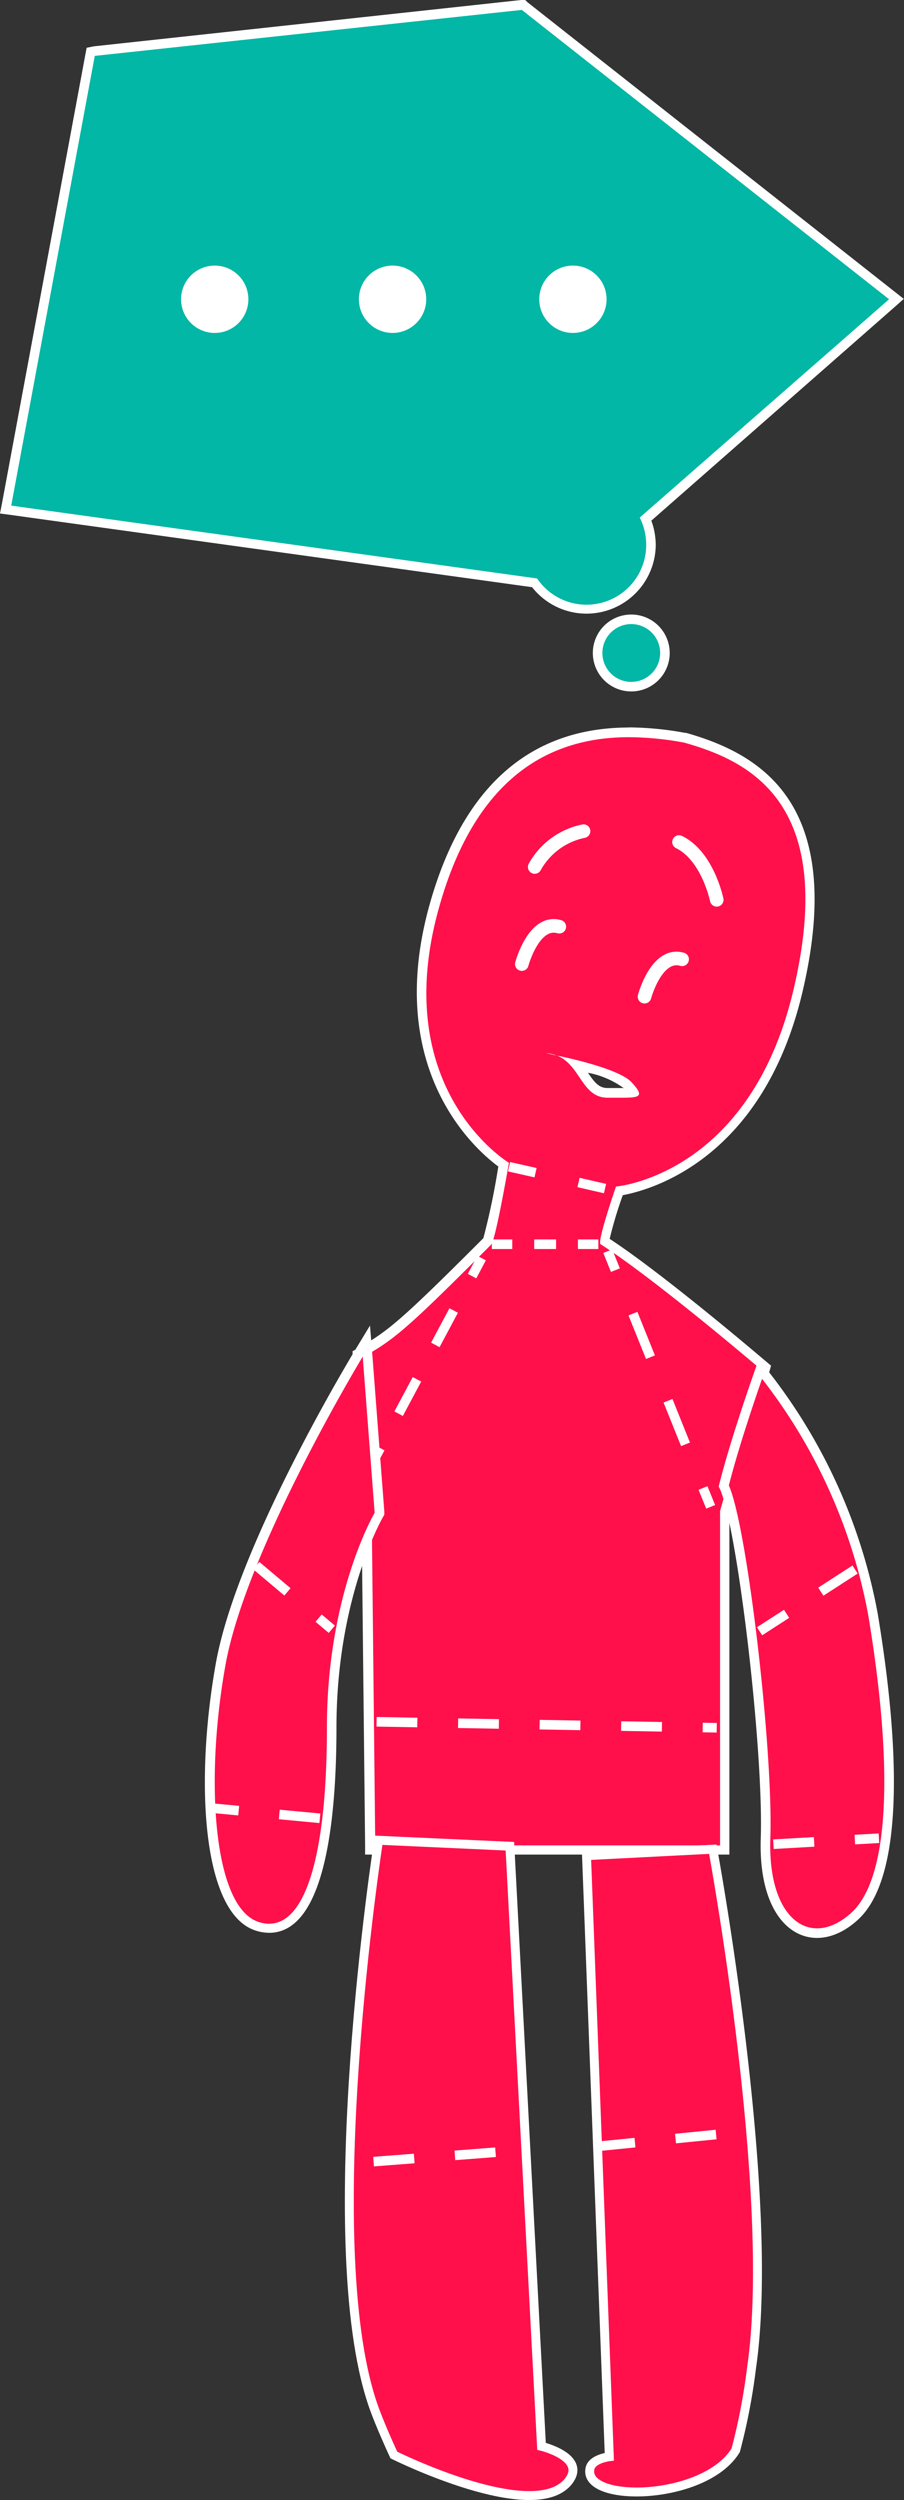 <?xml version="1.0" encoding="UTF-8"?> <svg xmlns="http://www.w3.org/2000/svg" viewBox="0 0 75.74 209.35"><rect x="0" y="0" width="75.74" height="209.35" fill="#333333" stroke="none"/> <g id="Слой_2" data-name="Слой 2"> <g id="Layer_1" data-name="Layer 1"> <path d="M31.05,154.9l-.35-32.14v-.06L30,113.37l.23-.12c2.59-1.46,3.53-2.21,10.65-9.35a52.48,52.48,0,0,0,1.35-6.39c-1.52-1.07-9.8-7.61-5.77-21.77,2.71-9.56,8.19-14.41,16.29-14.41a27.24,27.24,0,0,1,4.66.45c6.37,1.78,13.15,5.79,9.49,21.24-3.39,14.31-13.21,16.44-15,16.7a28,28,0,0,0-1.24,4.22c4.56,2.94,13.22,10.32,13.3,10.39l.2.17-3.43,12.08,0,28.32ZM48.28,89.16c.22.27.41.55.59.82.58.86,1.05,1.54,2,1.54h1.21a8.45,8.45,0,0,0,1,0,4.11,4.11,0,0,0-.5-.62C52.28,90.53,51.31,89.9,48.28,89.16Z" style="fill:#ff104b"></path> <path d="M52.71,61.73a26,26,0,0,1,4.59.45C63,63.77,70.15,67.4,66.47,82.93S51.61,99.36,51.61,99.36,50,104,50.32,104.19c4.55,2.9,13.39,10.45,13.39,10.45l-3.38,11.89,0,28H31.44l-.34-31.81v0l-.71-9.07c2.67-1.5,3.67-2.33,10.74-9.41.37-.23,1.51-6.87,1.51-6.87s-10.2-6.11-5.83-21.47C40.14,64.1,47.05,61.73,52.71,61.73M46.64,88.39a3,3,0,0,0-.84-.2h-.07c.07,0,.41.09.91.2m5.48,3.53c1.52,0,1.9-.11.76-1.33-1-1-4.52-1.85-6.22-2.2,2,.8,2.06,3.53,4.25,3.53h1.21m.59-31c-8.3,0-13.91,4.95-16.68,14.7C32.1,89.46,39.74,96.2,41.75,97.68a59.82,59.82,0,0,1-1.25,6c-7,7-8,7.79-10.51,9.22l-.45.25,0,.51.71,9.07v.12l.34,31.66v.79H61.11v-.8l0-27.86,3.35-11.78.14-.5-.39-.33c-.36-.3-8.51-7.26-13.13-10.29a33.59,33.59,0,0,1,1.1-3.66c2.34-.43,11.73-3,15.05-17,3.78-16-3.75-20-9.74-21.71h-.08a27.09,27.09,0,0,0-4.73-.46Zm-.59,30.19H50.91c-.72,0-1.08-.44-1.65-1.28a7.47,7.47,0,0,1,3,1.29Z" style="fill:#fff"></path> <line x1="50.69" y1="99.53" x2="48.47" y2="99.02" style="fill:none;stroke:#fff;stroke-miterlimit:10;stroke-width:0.803px"></line> <line x1="44.87" y1="98.2" x2="42.65" y2="97.7" style="fill:none;stroke:#fff;stroke-miterlimit:10;stroke-width:0.803px"></line> <line x1="50.13" y1="104.19" x2="48.42" y2="104.19" style="fill:none;stroke:#fff;stroke-miterlimit:10;stroke-width:0.803px"></line> <line x1="46.59" y1="104.19" x2="43.84" y2="104.19" style="fill:none;stroke:#fff;stroke-miterlimit:10;stroke-width:0.803px;stroke-dasharray:1.832,1.832"></line> <line x1="42.92" y1="104.19" x2="41.21" y2="104.19" style="fill:none;stroke:#fff;stroke-miterlimit:10;stroke-width:0.803px"></line> <line x1="40.35" y1="105.35" x2="39.55" y2="106.86" style="fill:none;stroke:#fff;stroke-miterlimit:10;stroke-width:0.803px"></line> <line x1="38.01" y1="109.74" x2="32.63" y2="119.82" style="fill:none;stroke:#fff;stroke-miterlimit:10;stroke-width:0.803px;stroke-dasharray:3.265,3.265"></line> <line x1="31.86" y1="121.26" x2="31.05" y2="122.76" style="fill:none;stroke:#fff;stroke-miterlimit:10;stroke-width:0.803px"></line> <line x1="50.92" y1="104.77" x2="51.56" y2="106.36" style="fill:none;stroke:#fff;stroke-miterlimit:10;stroke-width:0.803px"></line> <line x1="53.03" y1="110" x2="58.17" y2="122.77" style="fill:none;stroke:#fff;stroke-miterlimit:10;stroke-width:0.803px;stroke-dasharray:3.933,3.933"></line> <line x1="58.9" y1="124.6" x2="59.54" y2="126.18" style="fill:none;stroke:#fff;stroke-miterlimit:10;stroke-width:0.803px"></line> <path d="M31.72,154.1s-5.17,33.37-.5,47.2c.55,1.64,1.78,4.28,1.78,4.28s11.77,5.86,14.64,2.18c1.53-2-2.27-2.91-2.27-2.91L42.72,154.6Z" style="fill:#ff104b;stroke:#fff;stroke-miterlimit:10;stroke-width:0.747px"></path> <path d="M59.72,154.85s5.36,29,3.25,43.41a51.41,51.41,0,0,1-1.33,6.92c-2.59,4.25-12.8,4.45-12.21,1.54.16-.83,1.62-1,1.62-1l-1.91-50.33Z" style="fill:#ff104b;stroke:#fff;stroke-miterlimit:10;stroke-width:0.747px"></path> <line x1="31.55" y1="144.18" x2="60.05" y2="144.68" style="fill:none;stroke:#fff;stroke-miterlimit:10;stroke-width:0.803px;stroke-dasharray:3.416"></line> <path d="M43.72,80.73s1-3.75,3.14-3.13" style="fill:none;stroke:#fff;stroke-linecap:round;stroke-miterlimit:10;stroke-width:1.139px"></path> <path d="M54,83.46s1-3.75,3.15-3.13" style="fill:none;stroke:#fff;stroke-linecap:round;stroke-miterlimit:10;stroke-width:1.139px"></path> <path d="M44.8,72.6a6.06,6.06,0,0,1,4.09-3" style="fill:none;stroke:#fff;stroke-linecap:round;stroke-miterlimit:10;stroke-width:1.139px"></path> <path d="M60.05,75.35s-.75-3.67-3.16-4.84" style="fill:none;stroke:#fff;stroke-linecap:round;stroke-miterlimit:10;stroke-width:1.139px"></path> <line x1="31.3" y1="181.01" x2="44.3" y2="180.01" style="fill:none;stroke:#fff;stroke-miterlimit:10;stroke-width:0.803px;stroke-dasharray:3.416"></line> <line x1="49.8" y1="179.76" x2="62.3" y2="178.51" style="fill:none;stroke:#fff;stroke-miterlimit:10;stroke-width:0.803px;stroke-dasharray:3.416"></line> <path d="M22.55,161.49a3.21,3.21,0,0,1-1-.18c-4.11-1.37-4.76-12.24-3-21.95s11.45-25.81,11.55-26l.65-1.07,1.11,14.46-.07.1c0,.07-3.94,6.81-3.94,17.8a46.21,46.21,0,0,1-1.25,12.18c-.89,3.07-2.23,4.63-4,4.63Z" style="fill:#ff104b"></path> <path d="M30.39,113.6l1,13.08s-4,6.75-4,18c0,10.3-1.68,16.41-4.84,16.41a2.73,2.73,0,0,1-.91-.16c-3.75-1.25-4.5-11.75-2.75-21.5s11.5-25.83,11.5-25.83M31,111l-1.3,2.14c-.4.66-9.85,16.32-11.61,26.11s-1.19,20.91,3.29,22.4a3.78,3.78,0,0,0,1.17.2c4.66,0,5.64-9.36,5.64-17.21,0-10.87,3.85-17.52,3.89-17.59l.12-.22v-.25l-1-13.08L31,111Z" style="fill:#fff"></path> <path d="M63.71,114.64a46.1,46.1,0,0,1,9.43,20.54c2,12,2,22-1.5,25.25s-7.75,1-7.5-6.5-2-26.5-3.5-29.5C61.64,120.43,63.71,114.64,63.71,114.64Z" style="fill:#ff104b;stroke:#fff;stroke-miterlimit:10;stroke-width:0.803px"></path> <line x1="64.8" y1="154.43" x2="73.64" y2="153.93" style="fill:none;stroke:#fff;stroke-miterlimit:10;stroke-width:0.803px;stroke-dasharray:3.416"></line> <line x1="26.8" y1="152.26" x2="17.97" y2="151.43" style="fill:none;stroke:#fff;stroke-miterlimit:10;stroke-width:0.803px;stroke-dasharray:3.416"></line> <line x1="21.47" y1="131.1" x2="27.8" y2="136.43" style="fill:none;stroke:#fff;stroke-miterlimit:10;stroke-width:0.803px;stroke-dasharray:3.416"></line> <line x1="71.64" y1="131.43" x2="63.64" y2="136.6" style="fill:none;stroke:#fff;stroke-miterlimit:10;stroke-width:0.803px;stroke-dasharray:3.416"></line> <path d="M52.89,57.5a2.82,2.82,0,1,1,2.81-2.82A2.82,2.82,0,0,1,52.89,57.5Z" style="fill:#02b7a5"></path> <path d="M52.89,52.26a2.42,2.42,0,1,1-2.42,2.42,2.42,2.42,0,0,1,2.42-2.42m0-.8a3.22,3.22,0,1,0,3.22,3.22,3.22,3.22,0,0,0-3.22-3.22Z" style="fill:#fff"></path> <path d="M49.14,51a5.37,5.37,0,0,1-4.34-2.19L.47,42.68,7.6,4.31,43.84.42,75.12,25.05l-21,18.39a5.61,5.61,0,0,1,.45,2.16A5.41,5.41,0,0,1,49.14,51Z" style="fill:#02b7a5"></path> <path d="M43.72.83,74.49,25.06,53.6,43.34a5.05,5.05,0,0,1,.54,2.26A5,5,0,0,1,45,48.44L.94,42.34l7-37.66L43.72.83M44,0l-.33,0L7.86,3.88,7.26,4l-.11.58-7,37.66L0,43l.83.11,43.75,6.06A5.8,5.8,0,0,0,54.94,45.6a6,6,0,0,0-.37-2L75,25.67l.72-.64-.76-.6L44.21.2,44,0Z" style="fill:#fff"></path> <circle cx="17.99" cy="25.06" r="2.82" style="fill:#fff"></circle> <circle cx="32.89" cy="25.06" r="2.82" style="fill:#fff"></circle> <circle cx="48" cy="25.06" r="2.82" style="fill:#fff"></circle> </g> </g> </svg> 